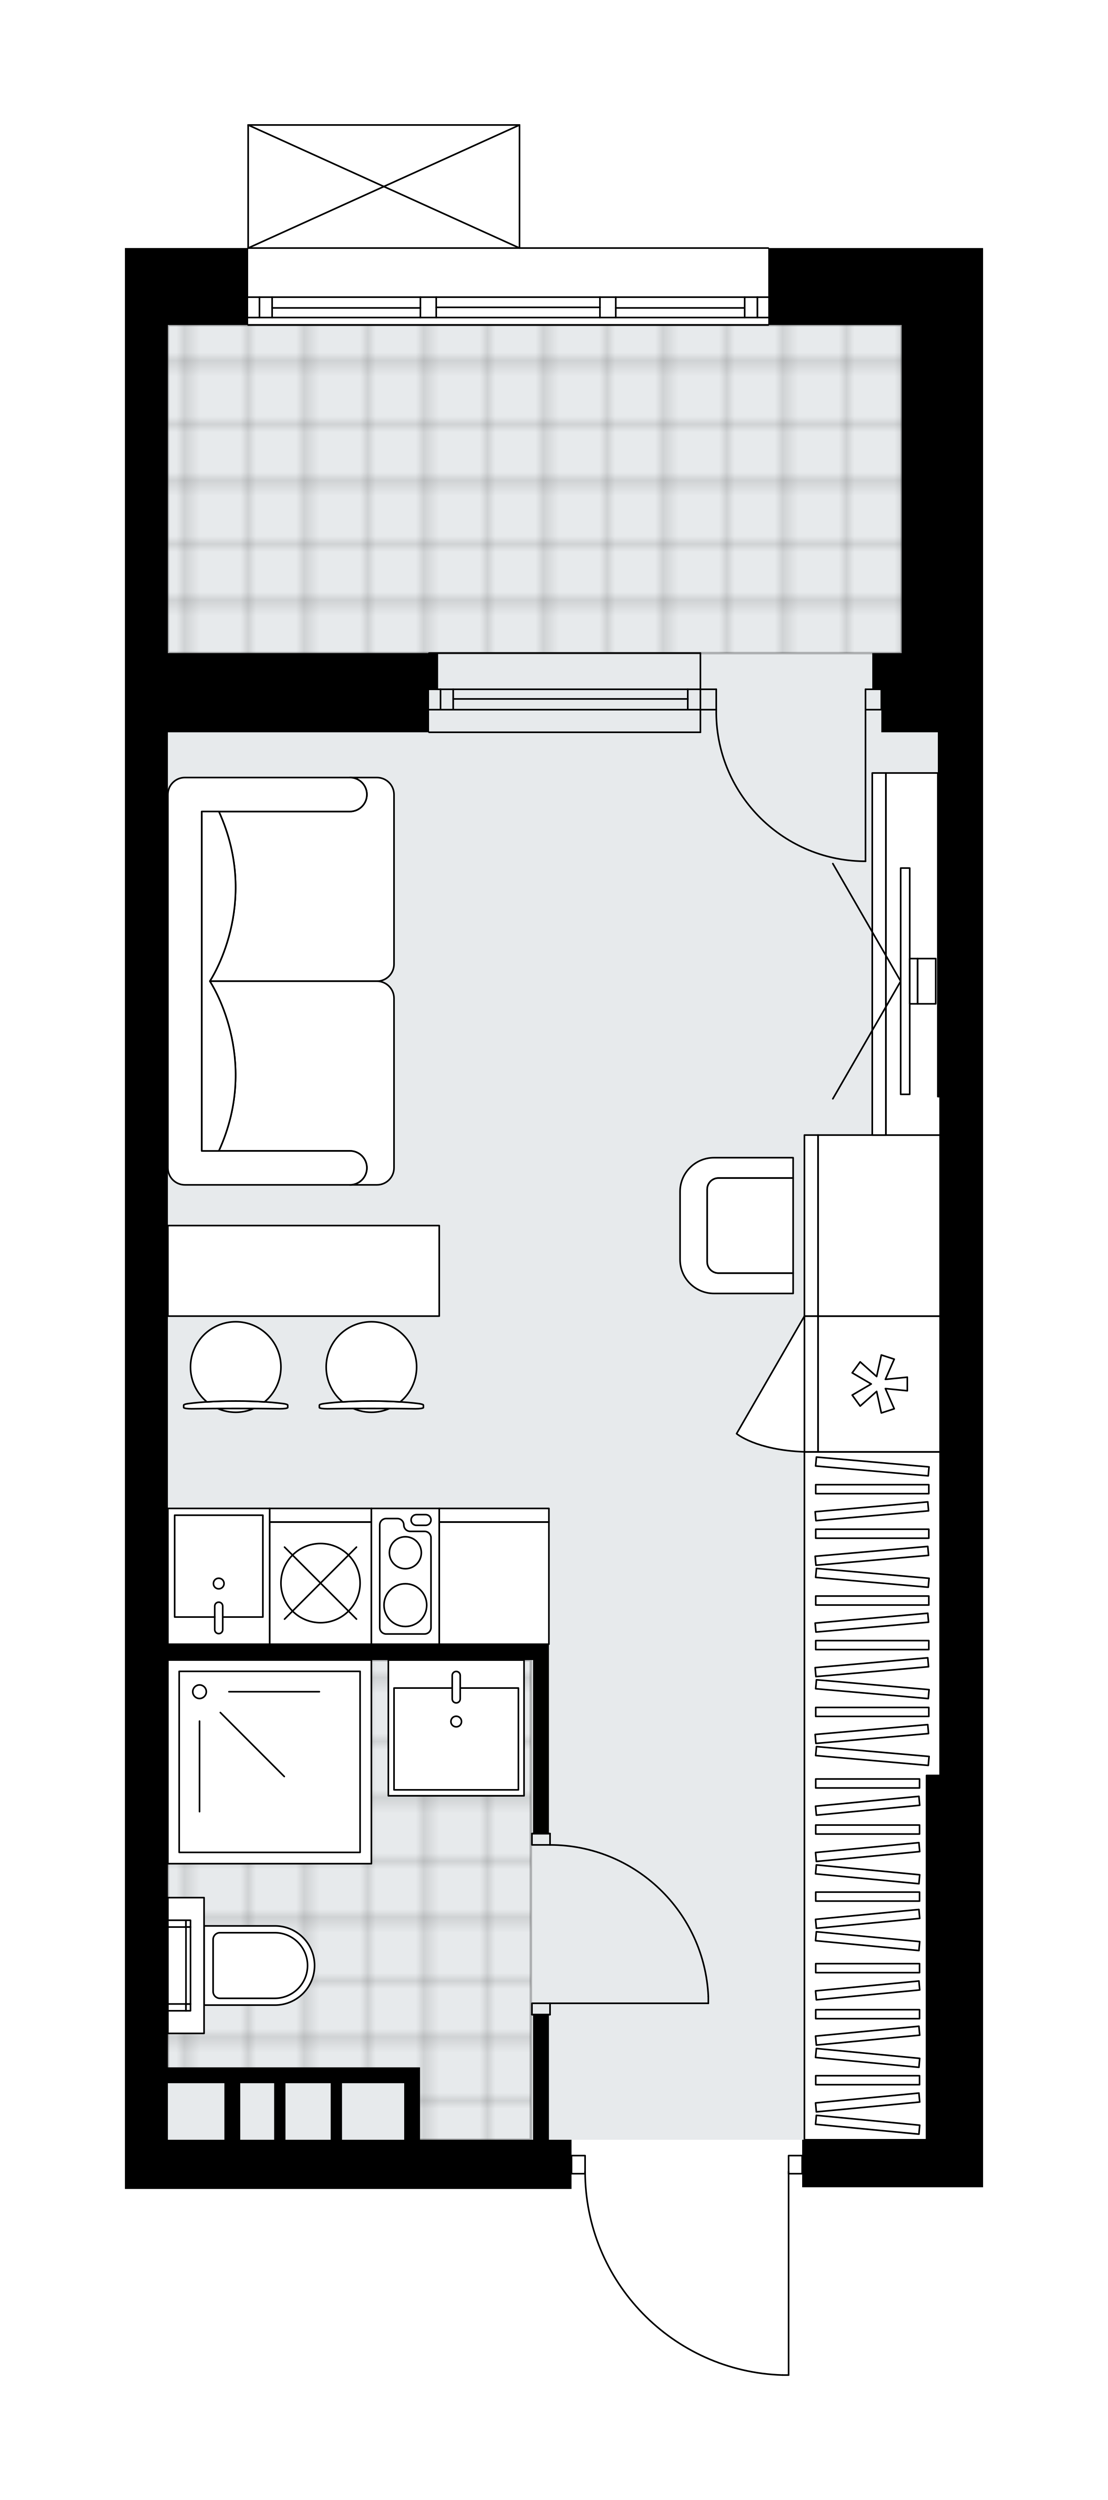 <svg xmlns="http://www.w3.org/2000/svg" xmlns:xlink="http://www.w3.org/1999/xlink" height="2000px" id="Layer_1" style="enable-background:new 0 0 886.97 2000;" version="1.1" viewBox="0 0 886.97 2000" width="886.97px" x="0px" y="0px" xml:space="preserve">
<style type="text/css">
	.st0{fill:none;}
	.st1{opacity:0.25;fill:none;stroke:#000000;stroke-width:0.4;stroke-miterlimit:10;}
	.st2{fill:#FFFFFF;}
	.st3{fill:#E7EAEC;}
	
		.st4{fill:url(#SVGID_1_);stroke:#000000;stroke-width:2;stroke-linecap:round;stroke-linejoin:round;stroke-miterlimit:10;stroke-opacity:0.25;}
	
		.st5{fill:url(#SVGID_00000090989288605796720430000003187049177575615887_);stroke:#000000;stroke-width:2;stroke-linecap:round;stroke-linejoin:round;stroke-miterlimit:10;stroke-opacity:0.25;}
	.st6{fill:none;stroke:#000000;stroke-width:1.3;stroke-linecap:round;stroke-linejoin:round;stroke-miterlimit:10;}
	.st7{fill:#FFFFFF;stroke:#000000;stroke-width:1.3;stroke-linecap:round;stroke-linejoin:round;stroke-miterlimit:10;}
	.st8{fill:none;stroke:#000000;stroke-width:1.3;stroke-linecap:round;stroke-linejoin:round;}
	.st9{fill:none;stroke:#000000;stroke-width:1.3;stroke-linecap:round;stroke-linejoin:round;stroke-dasharray:9.78,9.78;}
	.st10{fill:none;stroke:#000000;stroke-width:1.3;stroke-linecap:round;stroke-linejoin:round;stroke-dasharray:9.97,9.97;}
	.st11{font-family: 'Arial-BoldMT','Arial'; font-weight:bold;}
	.st12{font-size:94.877px;}
	.st13{font-size:80.281px;}
	.st14{font-family: 'ArialMT','Arial';}
	.st15{font-size:40px;}
</style>
<pattern height="14.57" id="New_Pattern_Swatch_2" patternUnits="userSpaceOnUse" style="overflow:visible;" viewBox="7.49 -22.06 14.57 14.57" width="14.57" x="-1133.79" y="-2396.35">
	<g>
		<rect class="st0" height="14.57" width="14.57" x="7.49" y="-22.06" />
		<g>
			<rect class="st1" height="7.29" width="7.29" x="14.77" y="-7.49" />
		</g>
		<g>
			<rect class="st1" height="7.29" width="7.29" x="0.2" y="-7.49" />
		</g>
		<g>
			<rect class="st1" height="7.29" width="7.29" x="22.06" y="-14.77" />
		</g>
		<g>
			<rect class="st1" height="7.29" width="7.29" x="7.49" y="-14.77" />
			<rect class="st1" height="7.29" width="7.29" x="14.77" y="-22.06" />
		</g>
		<g>
			<rect class="st1" height="7.29" width="7.29" x="0.2" y="-22.06" />
		</g>
		<g>
			<rect class="st1" height="7.29" width="7.29" x="22.06" y="-29.35" />
		</g>
		<g>
			<rect class="st1" height="7.29" width="7.29" x="7.49" y="-29.35" />
		</g>
	</g>
</pattern>
<path class="st2" d="M721.8,198.44h65.17v97.75v255.24v325.83v543.06v291.44v38.01H642.15v-10.21c0,0,0,0,0,0  h-10.21V1900c0,0.36-0.29,0.65-0.65,0.65h-4.75c-0.01,0-0.01,0-0.02,0c-42.78-1.27-82.76-18.88-112.57-49.58  c-29.24-30.11-45.58-69.63-46.2-111.51h-10.24v11.57H100v-39.37V259.98v-61.55h98.01V100c0,0,0-0.01,0-0.01  c0-0.04,0.02-0.07,0.02-0.11c0.01-0.05,0.01-0.1,0.03-0.15c0,0,0,0,0-0.01c0.01-0.02,0.03-0.04,0.04-0.06  c0.03-0.05,0.06-0.1,0.1-0.14c0.03-0.03,0.06-0.04,0.1-0.07c0.04-0.02,0.07-0.05,0.11-0.07c0.05-0.02,0.1-0.02,0.16-0.03  c0.03,0,0.05-0.02,0.08-0.02h0.02c0,0,0,0,0,0h217.18c0,0,0,0,0.01,0h0.01c0.03,0,0.05,0.01,0.08,0.02  c0.05,0.01,0.11,0.01,0.16,0.03c0.04,0.02,0.08,0.05,0.12,0.07c0.03,0.02,0.06,0.04,0.09,0.06c0.04,0.04,0.07,0.09,0.1,0.14  c0.01,0.02,0.03,0.03,0.04,0.06c0,0,0,0,0,0.01c0.02,0.04,0.02,0.1,0.03,0.15c0.01,0.04,0.02,0.07,0.02,0.11c0,0,0,0.01,0,0.01  v97.79H615c0.36,0,0.65,0.29,0.65,0.65H721.8z" id="background" />
<g id="floor">
	<rect class="st3" height="1451.77" width="618.18" x="134.39" y="259.99" />
	<pattern id="SVGID_1_" patternTransform="matrix(6.386 0 0 6.386 35553.387 19138.852)" xlink:href="#New_Pattern_Swatch_2">
	</pattern>
	<polygon class="st4" points="134.39,1328 134.39,1660.1 332.86,1660.1 332.86,1711.76 424.93,1711.76 424.93,1328  " />
	
		<pattern id="SVGID_00000079481422556055095010000007112565535380075183_" patternTransform="matrix(6.386 0 0 6.386 35553.387 19138.852)" xlink:href="#New_Pattern_Swatch_2">
	</pattern>
	
		<rect height="262.48" style="fill:url(#SVGID_00000079481422556055095010000007112565535380075183_);stroke:#000000;stroke-width:2;stroke-linecap:round;stroke-linejoin:round;stroke-miterlimit:10;stroke-opacity:0.25;" width="587.41" x="134.39" y="259.98" />
	<g id="LWPOLYLINE_00000075145369018625584460000008600145511173687448_">
		<rect class="st6" height="14.48" width="10.86" x="457.51" y="1724.43" />
	</g>
	<g id="LWPOLYLINE_00000163762894927243447600000016399678843484876953_">
		<rect class="st6" height="14.48" width="10.86" x="631.29" y="1724.43" />
	</g>
	<g id="LWPOLYLINE_00000176751057241767115940000016321281552056986022_">
		<path class="st6" d="M626.55,1900c-88.1-2.61-158.17-74.78-158.17-162.92" />
	</g>
	<g id="LINE_00000145750101800104383050000007519867327257949063_">
		<line class="st6" x1="631.29" x2="631.29" y1="1737.08" y2="1900" />
	</g>
	<g id="LINE_00000167363309934646941410000017285306087895402149_">
		<line class="st6" x1="631.29" x2="626.55" y1="1900" y2="1900" />
	</g>
	<g id="LWPOLYLINE_00000161614594653326317820000014248597708288051086_">
		<rect class="st6" height="9.05" width="14.48" x="425.83" y="1602.6" />
	</g>
	<g id="LWPOLYLINE_00000016043893018927480290000002034603393490622892_">
		<rect class="st6" height="9.05" width="14.48" x="425.83" y="1466.84" />
	</g>
	<g id="LINE_00000013156798203841231350000013211873212011200416_">
		<line class="st6" x1="440.32" x2="425.83" y1="1611.65" y2="1611.65" />
	</g>
	<g id="LINE_00000163065892260582614970000008593757815209511300_">
		<line class="st6" x1="440.32" x2="425.83" y1="1466.84" y2="1466.84" />
	</g>
	<g id="LINE_00000089575206477107698680000004122007033509948557_">
		<line class="st6" x1="440.32" x2="567.03" y1="1602.6" y2="1602.6" />
	</g>
	<g id="ARC_00000111189747505181677960000001981823169057842364_">
		<path class="st6" d="M440.32,1475.89c67.87,0.05,123.7,53.48,126.71,121.28" />
	</g>
	<g id="LINE_00000111172673668694607780000013702271942323596707_">
		<line class="st6" x1="567.03" x2="567.03" y1="1602.6" y2="1597.17" />
	</g>
	<g id="ARC_00000118361957356093531700000006755692230692921729_">
		<path class="st6" d="M692.84,689c-0.59,0-1.19,0-1.78-0.01c-65.99-0.99-118.68-55.28-117.69-121.27" />
	</g>
	<g id="LINE_00000067197205950072423310000015773667879713403264_">
		<line class="st6" x1="692.84" x2="692.84" y1="567.72" y2="689" />
	</g>
	<g id="LINE_00000036242882550324749970000006252799845829355948_">
		<line class="st6" x1="560.69" x2="573.36" y1="567.72" y2="567.72" />
	</g>
	<g id="LINE_00000082354502019899984000000008207289711153652658_">
		<line class="st6" x1="573.36" x2="573.36" y1="567.72" y2="551.43" />
	</g>
	<g id="LINE_00000051359030426408398860000011911972451695200138_">
		<line class="st6" x1="573.36" x2="560.69" y1="551.43" y2="551.43" />
	</g>
	<g id="LINE_00000093862270331424926620000002311705492001688201_">
		<line class="st6" x1="705.51" x2="692.84" y1="551.43" y2="551.43" />
	</g>
	<g id="LINE_00000062889416229097774800000013393453226200669114_">
		<line class="st6" x1="692.84" x2="692.84" y1="551.43" y2="567.72" />
	</g>
	<g id="LINE_00000133489575319210798210000012837127164909315770_">
		<line class="st6" x1="692.84" x2="705.51" y1="567.72" y2="567.72" />
	</g>
	<g id="LINE_00000036219615348649773630000000525142793429721233_">
		<line class="st6" x1="705.51" x2="705.51" y1="551.43" y2="567.72" />
	</g>
	<g id="LINE_00000134210934534127787470000010203427880739464122_">
		<line class="st6" x1="615" x2="198.66" y1="259.98" y2="259.98" />
	</g>
	<g id="LINE_00000055686012241152027700000010861341663237136557_">
		<line class="st6" x1="606.27" x2="606.27" y1="254.01" y2="237.72" />
	</g>
	<g id="LINE_00000049182877956054581420000007341563200534147223_">
		<line class="st6" x1="207.71" x2="207.71" y1="254.01" y2="237.72" />
	</g>
	<g id="LINE_00000105421879261754772590000017033159214580569246_">
		<line class="st6" x1="492.93" x2="596.13" y1="246.32" y2="246.32" />
	</g>
	<g id="LINE_00000093152272167963255000000014252872973404025020_">
		<line class="st6" x1="217.84" x2="336.53" y1="246.32" y2="246.32" />
	</g>
	<g id="LINE_00000101078327120108504880000011105864204448841880_">
		<line class="st6" x1="217.84" x2="217.84" y1="237.72" y2="254.01" />
	</g>
	<g id="LINE_00000068650974481255950950000004640103491770027681_">
		<line class="st6" x1="606.27" x2="606.27" y1="254.01" y2="237.72" />
	</g>
	<g id="LINE_00000143586997390388668860000014078524111028608171_">
		<line class="st6" x1="596.13" x2="596.13" y1="237.72" y2="254.01" />
	</g>
	<g id="LINE_00000152943574605921048340000016969148331231388851_">
		<line class="st6" x1="480.26" x2="480.26" y1="254.01" y2="237.72" />
	</g>
	<g id="LINE_00000098914841773448965660000004147480175907523488_">
		<line class="st6" x1="480.26" x2="492.93" y1="237.72" y2="237.72" />
	</g>
	<g id="LINE_00000044169741144117177470000003486760450880488087_">
		<line class="st6" x1="492.93" x2="492.93" y1="237.72" y2="254.01" />
	</g>
	<g id="LINE_00000073710305462317911710000012407473443978714037_">
		<line class="st6" x1="492.93" x2="480.26" y1="254.01" y2="254.01" />
	</g>
	<g id="LINE_00000006668877125453845190000005368416021873418427_">
		<line class="st6" x1="198.66" x2="615" y1="198.44" y2="198.44" />
	</g>
	<g id="LINE_00000132046514193005014650000006162749826869902237_">
		<line class="st6" x1="336.53" x2="336.53" y1="254.01" y2="237.72" />
	</g>
	<g id="LINE_00000163055512319109731600000005829077227912647300_">
		<line class="st6" x1="336.53" x2="349.2" y1="237.72" y2="237.72" />
	</g>
	<g id="LINE_00000119096112318836212000000016223852088013078423_">
		<line class="st6" x1="349.2" x2="349.2" y1="237.72" y2="254.01" />
	</g>
	<g id="LINE_00000106131350657261633370000012792577244751299224_">
		<line class="st6" x1="349.2" x2="336.53" y1="254.01" y2="254.01" />
	</g>
	<g id="LINE_00000070820469505779726680000008788492001390410404_">
		<line class="st6" x1="349.2" x2="480.26" y1="245.87" y2="245.87" />
	</g>
	<g id="LWPOLYLINE_00000070114715489366078290000014991141844920021391_">
		<line class="st6" x1="336.53" x2="198.66" y1="254.01" y2="254.01" />
	</g>
	<g id="LWPOLYLINE_00000061462918096848436350000009124604350926042302_">
		<line class="st6" x1="349.2" x2="480.26" y1="254.01" y2="254.01" />
	</g>
	<g id="LWPOLYLINE_00000015333988396037521420000008050941842738540679_">
		<line class="st6" x1="492.93" x2="615" y1="254.01" y2="254.01" />
	</g>
	<g id="LWPOLYLINE_00000044146708703182401480000005438984069178311852_">
		<line class="st6" x1="336.53" x2="198.66" y1="237.72" y2="237.72" />
	</g>
	<g id="LWPOLYLINE_00000046304309469844549720000004446612591865981059_">
		<line class="st6" x1="349.2" x2="480.26" y1="237.72" y2="237.72" />
	</g>
	<g id="LWPOLYLINE_00000012465273940984023060000013235499929006881190_">
		<line class="st6" x1="492.93" x2="615" y1="237.72" y2="237.72" />
	</g>
	<g id="LINE_00000159438663567035208100000008179317111888454815_">
		<line class="st6" x1="560.69" x2="343.47" y1="567.72" y2="567.72" />
	</g>
	<g id="LINE_00000060751682291604597290000008530815354437544340_">
		<line class="st6" x1="560.69" x2="343.47" y1="551.43" y2="551.43" />
	</g>
	<g id="LINE_00000170997921062730903960000013685271687725476488_">
		<line class="st6" x1="550.56" x2="362.79" y1="559.13" y2="559.13" />
	</g>
	<g id="LINE_00000169530950265354606480000011439507087315238285_">
		<line class="st6" x1="352.65" x2="352.65" y1="567.72" y2="551.43" />
	</g>
	<g id="LINE_00000084524167065774968700000002984576650770102714_">
		<line class="st6" x1="550.56" x2="550.56" y1="567.72" y2="551.43" />
	</g>
	<g id="LINE_00000158709361806153536680000011048449894130196377_">
		<line class="st6" x1="560.69" x2="343.47" y1="585.82" y2="585.82" />
	</g>
	<g id="LINE_00000144318422297142660340000009256229014112934810_">
		<line class="st6" x1="343.47" x2="560.69" y1="522.46" y2="522.46" />
	</g>
	<g id="LINE_00000041257997914446920730000010222719309340361654_">
		<line class="st6" x1="362.79" x2="362.79" y1="567.73" y2="551.44" />
	</g>
	<g id="LINE_00000088099126305389404810000005208143698847010690_">
		<line class="st6" x1="560.69" x2="560.69" y1="585.82" y2="522.46" />
	</g>
	<g id="LINE_00000093874754186467978150000011454419320269158077_">
		<line class="st6" x1="198.66" x2="415.88" y1="100" y2="100" />
	</g>
	<g id="LINE_00000136413826178254301000000013593247715883792290_">
		<line class="st6" x1="415.88" x2="415.88" y1="100" y2="198.44" />
	</g>
	<g id="LINE_00000091732500129401185550000003208413452158109849_">
		<line class="st6" x1="198.66" x2="198.66" y1="198.44" y2="100" />
	</g>
	<g id="LWPOLYLINE_00000080897812345176763830000018064975544809070228_">
		<line class="st6" x1="415.88" x2="198.66" y1="198.44" y2="100" />
	</g>
	<g id="LWPOLYLINE_00000013176312992536473680000007264105842128645820_">
		<line class="st6" x1="198.66" x2="415.88" y1="198.44" y2="100" />
	</g>
	<path d="M439.41,1611.65h-12.67v100.11h-90.51v-57.93h-12.67h-49.78h-9.05H134.39V1328h292.35v138.84h12.67v-151.51h-12.67H134.39   V585.82h209.08v-34.39h7.24v-28.96h-7.24H134.39V259.98h64.26v-61.55H100v61.55v1451.77v39.37h357.51v-39.37h-18.1V1611.65z    M134.39,1711.76v-45.25h45.25v45.25H134.39z M192.32,1711.76v-45.25h27.15v45.25H192.32z M228.52,1711.76v-45.25h36.2v45.25   H228.52z M273.78,1711.76v-45.25h49.78v45.25H273.78z" />
	<polygon points="721.8,198.44 615,198.44 615,259.98 721.8,259.98 721.8,296.19 721.8,522.46 698.27,522.46 698.27,551.43    705.51,551.43 705.51,585.82 750.76,585.82 750.76,877.26 752.57,877.26 752.57,1420.32 741.71,1420.32 741.71,1711.76    642.15,1711.76 642.15,1749.77 786.97,1749.77 786.97,1711.76 786.97,1420.32 786.97,877.26 786.97,551.43 786.97,296.19    786.97,198.44  " />
</g>
<g id="mebel">
	<g>
		<rect class="st7" height="97.75" width="87.79" x="351.61" y="1217.58" />
		<rect class="st7" height="10.86" width="87.79" x="351.61" y="1206.71" />
	</g>
	<g>
		<g>
			<g id="LINE_00000070809161606931011660000016536984604496312722_">
				<path class="st7" d="M259.67,1122.81c21.91-2.75,53.36-2.75,75.27,0c2.53,0.32,4,0.79,4,1.3v0.12v1.79      c0,0.54-2.84,0.98-6.34,0.98c-23.47-0.37-47.13-0.37-70.6,0c-3.5,0-6.34-0.44-6.34-0.98v-1.79v-0.12      C255.67,1123.6,257.14,1123.13,259.67,1122.81z" />
			</g>
			<g>
				<path class="st7" d="M282.98,1126.83c4.4,1.9,9.24,2.96,14.33,2.96c5.09,0,9.93-1.06,14.33-2.96      C302.08,1126.77,292.54,1126.77,282.98,1126.83z" />
				<path class="st7" d="M274.25,1121.49c14.76-0.96,31.36-0.96,46.12,0c8.03-6.64,13.14-16.68,13.14-27.91      c0-19.99-16.21-36.2-36.2-36.2c-20,0-36.2,16.21-36.2,36.2C261.1,1104.81,266.22,1114.85,274.25,1121.49z" />
			</g>
		</g>
		<g>
			<g id="LINE_00000102537381489663526720000005136886767626099590_">
				<path class="st7" d="M151.06,1122.81c21.91-2.75,53.36-2.75,75.27,0c2.53,0.32,4,0.79,4,1.3v0.12v1.79      c0,0.54-2.84,0.98-6.34,0.98c-23.47-0.37-47.13-0.37-70.6,0c-3.5,0-6.34-0.44-6.34-0.98v-1.79v-0.12      C147.06,1123.6,148.53,1123.13,151.06,1122.81z" />
			</g>
			<g>
				<path class="st7" d="M174.37,1126.83c4.4,1.9,9.24,2.96,14.33,2.96c5.09,0,9.93-1.06,14.33-2.96      C193.46,1126.77,183.92,1126.77,174.37,1126.83z" />
				<path class="st7" d="M165.64,1121.49c14.76-0.96,31.36-0.96,46.12,0c8.03-6.64,13.14-16.68,13.14-27.91      c0-19.99-16.21-36.2-36.2-36.2c-20,0-36.2,16.21-36.2,36.2C152.49,1104.81,157.61,1114.85,165.64,1121.49z" />
			</g>
		</g>
		
			<rect class="st7" height="72.41" transform="matrix(-1 -1.224647e-16 1.224647e-16 -1 486 2033.299)" width="217.22" x="134.39" y="980.45" />
	</g>
	<g>
		<polygon class="st7" points="643.96,1711.76 741.71,1711.76 741.71,1420.32 752.57,1420.32 752.57,1161.46 643.96,1161.46   " />
		<g>
			<rect class="st7" height="7.19" width="90.51" x="653.01" y="1187.7" />
			<rect class="st7" height="7.19" width="90.51" x="653.01" y="1223.34" />
			<rect class="st7" height="7.19" width="90.51" x="653.01" y="1276.81" />
			<rect class="st7" height="7.19" width="90.51" x="653.01" y="1312.45" />
			<rect class="st7" height="7.19" width="90.51" x="653.01" y="1365.91" />
			
				<rect class="st7" height="7.19" transform="matrix(0.996 0.087 -0.087 0.996 104.933 -56.392)" width="90.51" x="653.01" y="1169.88" />
			
				<rect class="st7" height="7.19" transform="matrix(0.996 0.087 -0.087 0.996 112.698 -56.053)" width="90.51" x="653.01" y="1258.99" />
			
				<rect class="st7" height="7.19" transform="matrix(0.996 0.087 -0.087 0.996 120.464 -55.714)" width="90.51" x="653.01" y="1348.09" />
			
				<rect class="st7" height="7.19" transform="matrix(0.996 -0.087 0.087 0.996 -102.725 65.459)" width="90.51" x="653.01" y="1205.52" />
			
				<rect class="st7" height="7.19" transform="matrix(0.996 -0.087 0.087 0.996 -105.831 65.594)" width="90.51" x="653.01" y="1241.16" />
			
				<rect class="st7" height="7.19" transform="matrix(0.996 -0.087 0.087 0.996 -110.49 65.798)" width="90.51" x="653.01" y="1294.63" />
			
				<rect class="st7" height="7.19" transform="matrix(0.996 -0.087 0.087 0.996 -113.597 65.933)" width="90.51" x="653.01" y="1330.27" />
			
				<rect class="st7" height="7.19" transform="matrix(0.996 0.087 -0.087 0.996 125.123 -55.511)" width="90.51" x="653.01" y="1401.55" />
			
				<rect class="st7" height="7.19" transform="matrix(0.996 -0.087 0.087 0.996 -118.256 66.137)" width="90.51" x="653.01" y="1383.73" />
			<rect class="st7" height="7.19" width="83.09" x="653.01" y="1423.14" />
			<rect class="st7" height="7.19" width="83.09" x="653.01" y="1459.98" />
			<polygon class="st7" points="735.61,1437.03 652.87,1444.91 653.49,1452.08 736.24,1444.19    " />
			<rect class="st7" height="7.19" width="83.09" x="653.01" y="1513.64" />
			<polygon class="st7" points="735.61,1506.94 652.87,1499.05 653.49,1491.89 736.24,1499.78    " />
			<polygon class="st7" points="735.61,1474.07 652.87,1481.96 653.49,1489.12 736.24,1481.23    " />
			<polygon class="st7" points="735.61,1560.4 652.87,1552.51 653.49,1545.35 736.24,1553.24    " />
			<polygon class="st7" points="735.61,1527.53 652.87,1535.42 653.49,1542.58 736.24,1534.69    " />
			<rect class="st7" height="7.19" width="83.09" x="653.01" y="1570.87" />
			<rect class="st7" height="7.19" width="83.09" x="653.01" y="1607.71" />
			<polygon class="st7" points="735.61,1584.76 652.87,1592.65 653.49,1599.81 736.24,1591.92    " />
			<rect class="st7" height="7.19" width="83.09" x="653.01" y="1660.51" />
			<polygon class="st7" points="735.61,1653.81 652.87,1645.93 653.49,1638.76 736.24,1646.65    " />
			<polygon class="st7" points="735.61,1620.94 652.87,1628.83 653.49,1635.99 736.24,1628.1    " />
			<polygon class="st7" points="735.61,1707.27 652.87,1699.39 653.49,1692.22 736.24,1700.11    " />
			<polygon class="st7" points="735.61,1674.4 652.87,1682.29 653.49,1689.45 736.24,1681.57    " />
		</g>
	</g>
	<g>
		
			<rect class="st7" height="162.92" transform="matrix(-1 -1.224647e-16 1.224647e-16 -1 431.695 2818.912)" width="162.92" x="134.39" y="1328" />
		
			<rect class="st7" height="144.82" transform="matrix(-1 -1.224647e-16 1.224647e-16 -1 431.695 2818.912)" width="144.82" x="143.44" y="1337.05" />
		<circle class="st7" cx="159.73" cy="1353.34" r="5.43" />
		<line class="st7" x1="183.26" x2="255.67" y1="1353.34" y2="1353.34" />
		<line class="st7" x1="176.37" x2="227.57" y1="1369.98" y2="1421.18" />
		<line class="st7" x1="159.73" x2="159.73" y1="1376.87" y2="1449.28" />
	</g>
	<g>
		
			<rect class="st7" height="108.61" transform="matrix(-1 -1.224647e-16 1.224647e-16 -1 730.376 2764.606)" width="108.62" x="310.88" y="1328" />
		
			<rect class="st7" height="81.46" transform="matrix(-1 -1.224647e-16 1.224647e-16 -1 730.413 2782.227)" width="99.56" x="315.43" y="1350.38" />
		<path class="st7" d="M365.21,1362.28L365.21,1362.28c1.77,0,3.2-1.43,3.2-3.2v-18.77c0-1.77-1.43-3.2-3.2-3.2l0,0    c-1.77,0-3.2,1.43-3.2,3.2v18.77C362.01,1360.84,363.44,1362.28,365.21,1362.28z" />
		<circle class="st7" cx="365.21" cy="1377.19" r="4.25" />
	</g>
	<g>
		<rect class="st7" height="97.75" width="81.46" x="215.85" y="1217.58" />
		<rect class="st7" height="10.86" width="81.46" x="215.85" y="1206.71" />
		<circle class="st7" cx="256.58" cy="1266.45" r="31.68" />
		<line class="st7" x1="285.38" x2="227.78" y1="1295.25" y2="1237.65" />
		<line class="st7" x1="285.38" x2="227.78" y1="1237.65" y2="1295.25" />
	</g>
	<g>
		
			<rect class="st7" height="108.61" transform="matrix(-1 -1.224647e-16 1.224647e-16 -1 648.918 2522.041)" width="54.31" x="297.31" y="1206.71" />
		<path class="st7" d="M345.02,1302.02v-71.83c0-2.83-2.3-5.13-5.13-5.13h-11.51c-2.83,0-5.13-2.3-5.13-5.13l0,0    c0-2.83-2.3-5.13-5.13-5.13h-9.01c-2.83,0-5.13,2.3-5.13,5.13v82.09c0,2.83,2.3,5.13,5.13,5.13h30.78    C342.72,1307.15,345.02,1304.85,345.02,1302.02z" />
		<path class="st7" d="M333.37,1211.67h7.37c2.36,0,4.28,1.91,4.28,4.28l0,0c0,2.36-1.91,4.28-4.28,4.28h-7.37    c-2.36,0-4.28-1.91-4.28-4.28l0,0C329.1,1213.58,331.01,1211.67,333.37,1211.67z" />
		<circle class="st7" cx="324.5" cy="1242.16" r="12.79" />
		<circle class="st7" cx="324.5" cy="1284.06" r="17.1" />
	</g>
	<g>
		<g id="LWPOLYLINE_00000159448532677855602190000017858716977306598798_">
			<rect class="st7" height="108.61" width="81.46" x="134.39" y="1206.71" />
		</g>
		<g id="SPLINE_00000153663195730793893560000011159588976085592509_">
			<path class="st6" d="M175.1,1281.7L175.1,1281.7c-1.77,0-3.2,1.43-3.2,3.2v18.77c0,1.77,1.43,3.2,3.2,3.2l0,0     c1.77,0,3.2-1.43,3.2-3.2v-18.77C178.31,1283.13,176.87,1281.7,175.1,1281.7z" />
		</g>
		<g id="CIRCLE_00000079468920234316661580000011620417403028035206_">
			<circle class="st6" cx="175.1" cy="1266.79" r="4.25" />
		</g>
		<g id="LWPOLYLINE_00000158025864507997605330000009268051535345485733_">
			<polyline class="st6" points="171.94,1293.59 139.82,1293.59 139.82,1212.13 210.42,1212.13 210.42,1293.59 178.34,1293.59         " />
		</g>
	</g>
	<g>
		
			<rect class="st7" height="97.75" transform="matrix(-4.485028e-11 -1 1 -4.485028e-11 -403.452 1810.839)" width="108.61" x="649.39" y="1058.27" />
		
			<rect class="st7" height="10.86" transform="matrix(-4.485028e-11 -1 1 -4.485028e-11 -457.757 1756.533)" width="108.61" x="595.08" y="1101.71" />
		<polygon class="st7" points="708.75,1110.82 726.32,1112.58 726.32,1101.71 708.75,1103.47 715.85,1087.3 705.52,1083.95     701.76,1101.2 688.58,1089.45 682.2,1098.24 697.44,1107.15 682.2,1116.05 688.58,1124.84 701.76,1113.09 705.52,1130.34     715.85,1126.99   " />
		<path class="st7" d="M643.96,1052.84l-54.31,94.06c0,0,15.29,13.11,54.31,14.55V1052.84z" />
	</g>
	<g>
		<g>
			<path class="st7" d="M251.82,1572.36L251.82,1572.36c0,17.5-14.18,31.68-31.68,31.68h-56.78v-63.36h56.78     C237.63,1540.68,251.82,1554.87,251.82,1572.36z" />
			
				<rect class="st7" height="28.96" transform="matrix(4.475004e-11 -1 1 4.475004e-11 -1423.487 1721.238)" width="108.61" x="94.57" y="1557.88" />
			<path class="st7" d="M246.2,1572.36L246.2,1572.36c0,14.5-11.75,26.25-26.25,26.25h-43.92c-3,0-5.43-2.43-5.43-5.43v-41.63     c0-3,2.43-5.43,5.43-5.43h43.92C234.45,1546.11,246.2,1557.87,246.2,1572.36z" />
		</g>
		<g>
			
				<rect class="st7" height="14.48" transform="matrix(4.421358e-11 -1 1 4.421358e-11 -1464.217 1747.486)" width="5.43" x="138.92" y="1598.61" />
			
				<rect class="st7" height="3.62" transform="matrix(4.421358e-11 -1 1 4.421358e-11 -1455.166 1756.536)" width="5.43" x="147.97" y="1604.04" />
			
				<rect class="st7" height="14.48" transform="matrix(4.421358e-11 -1 1 4.421358e-11 -1397.24 1680.508)" width="5.43" x="138.92" y="1531.63" />
			
				<rect class="st7" height="3.62" transform="matrix(4.421358e-11 -1 1 4.421358e-11 -1388.189 1689.559)" width="5.43" x="147.97" y="1537.06" />
			
				<rect class="st7" height="3.62" transform="matrix(-4.501218e-11 1 -1 -4.501218e-11 1723.048 1421.677)" width="61.55" x="119.91" y="1570.55" />
		</g>
	</g>
	<g>
		<g>
			<g>
				<g>
					<path class="st7" d="M634.91,1018.45h-59.74c-5,0-9.05-4.05-9.05-9.05v-57.93c0-5,4.05-9.05,9.05-9.05h59.74v-16.29h-63.38       c-14.98,0-27.13,12.15-27.13,27.13v54.35c0,14.98,12.15,27.13,27.13,27.13h63.38V1018.45z" />
				</g>
				<path class="st7" d="M566.12,951.47v57.93c0,5,4.05,9.05,9.05,9.05h59.74v-76.03h-59.74      C570.17,942.42,566.12,946.47,566.12,951.47z" />
			</g>
		</g>
		<g>
			
				<rect class="st7" height="97.75" transform="matrix(-3.363817e-11 1 -1 -3.363817e-11 1684.126 276.738)" width="144.82" x="631.29" y="931.56" />
			
				<rect class="st7" height="10.86" transform="matrix(-3.363817e-11 1 -1 -3.363817e-11 1629.82 331.044)" width="144.82" x="576.98" y="975" />
		</g>
	</g>
	<g>
		<path class="st7" d="M280.11,649.18L280.11,649.18c7.5,0,13.58-6.08,13.58-13.58v0c0-7.5-6.08-13.58-13.58-13.58l0,0h21.67    c7.53,0,13.63,6.1,13.63,13.63V771.3c0,7.5-6.14,13.64-13.64,13.64l-133.81,0c0,0,41.19-61.22,7.22-135.76H280.11z" />
		<path class="st7" d="M280.11,920.7L280.11,920.7c7.5,0,13.58,6.08,13.58,13.58v0c0,7.5-6.08,13.58-13.58,13.58l0,0h21.67    c7.53,0,13.63-6.1,13.63-13.63V798.58c0-7.5-6.14-13.64-13.64-13.64l-133.81,0c0,0,41.19,61.22,7.22,135.76H280.11z" />
		<path class="st7" d="M147.97,622.02h132.14c7.5,0,13.58,6.08,13.58,13.58l0,0c0,7.5-6.08,13.58-13.58,13.58H161.54V920.7h118.57    c7.5,0,13.58,6.08,13.58,13.58v0c0,7.5-6.08,13.58-13.58,13.58H147.97c-7.5,0-13.58-6.08-13.58-13.58V635.6    C134.39,628.13,140.5,622.02,147.97,622.02z" />
		<path class="st7" d="M175.18,920.7c33.97-74.54-7.22-135.76-7.22-135.76v-0.01c0,0,41.19-61.22,7.22-135.76h-13.63V920.7    L175.18,920.7z" />
	</g>
	<g>
		<g>
			<polygon class="st7" points="709.12,908.02 709.12,618.39 750.76,618.39 750.76,877.26 752.57,877.26 752.57,908.02    " />
			
				<rect class="st7" height="10.86" transform="matrix(5.134210e-11 -1 1 5.134210e-11 -59.516 1466.903)" width="289.63" x="558.88" y="757.78" />
		</g>
		<g>
			<g>
				<g id="LINE_00000113316502333296224050000004199845236047498390_">
					<line class="st7" x1="721.01" x2="666.7" y1="784.94" y2="879" />
				</g>
				<g id="LINE_00000075885423409426966480000017390556886486737833_">
					<line class="st7" x1="721.01" x2="666.7" y1="784.94" y2="690.88" />
				</g>
			</g>
			<rect class="st7" height="181.02" width="7.24" x="721.01" y="694.43" />
			
				<rect class="st7" height="36.2" transform="matrix(-1 -1.224647e-16 1.224647e-16 -1 1462.837 1569.88)" width="6.34" x="728.25" y="766.84" />
			<rect class="st7" height="36.2" width="14.48" x="734.59" y="766.84" />
		</g>
	</g>
</g>
</svg>